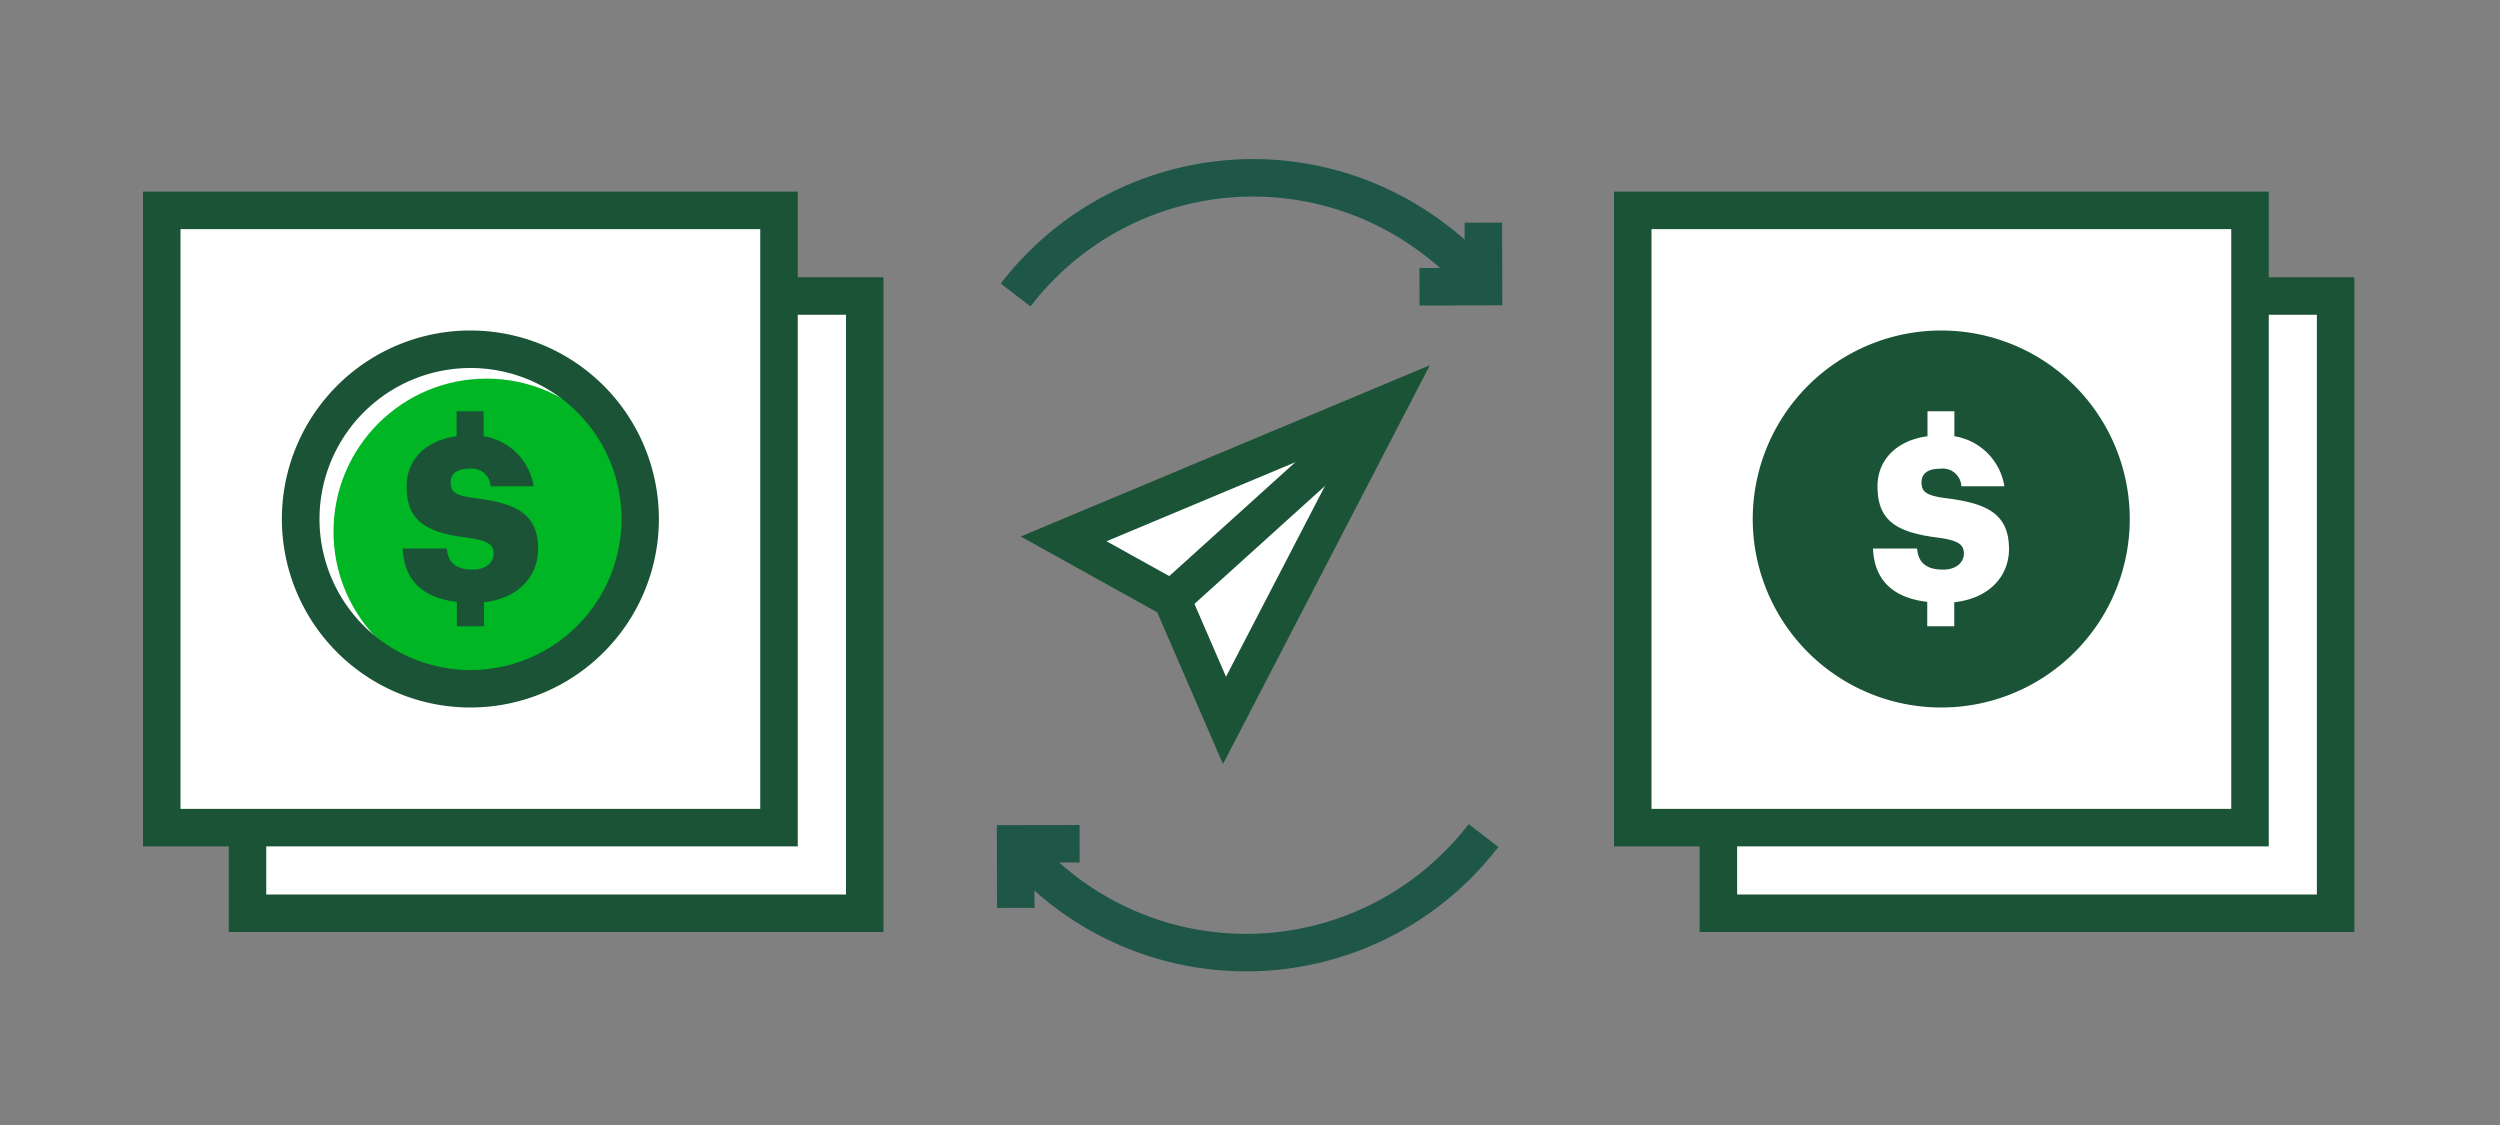 <svg xmlns="http://www.w3.org/2000/svg" viewBox="0 0 200 90"><rect x="0" y="0" width="200" height="90" fill="#808080" stroke="none"/><title>transferBetweenAccounts</title><g id="FLT_ART_WORKS" data-name="FLT ART WORKS"><rect x="12.94" y="16.83" width="49.38" height="49.38" style="fill:#fff"/><polyline points="62.33 23.68 69.18 23.68 69.18 73.06 19.8 73.06 19.8 66.21" style="fill:#fff"/><polygon points="85.09 43.11 93.75 47.92 97.96 57.63 111.15 32.2 85.09 43.11" style="fill:#fff"/><rect x="130.62" y="16.83" width="49.38" height="49.38" style="fill:#fff"/><polyline points="180 23.68 186.85 23.68 186.85 73.06 137.47 73.06 137.47 66.21" style="fill:#fff"/><circle cx="38.92" cy="42.53" r="12.24" style="fill:#00b624"/><rect x="130.62" y="16.83" width="49.38" height="49.38" style="fill:none;stroke:#1a5336;stroke-miterlimit:10;stroke-width:3px"/><polyline points="180 23.68 186.85 23.68 186.85 73.06 137.47 73.06 137.47 66.21" style="fill:none;stroke:#1a5336;stroke-miterlimit:10;stroke-width:3px"/><path d="M155.31,55.09a13.58,13.58,0,1,1,13.57-13.57A13.59,13.59,0,0,1,155.31,55.09Z" style="fill:#1a5336"/><path d="M155.31,29.44a12.08,12.08,0,1,1-12.08,12.08,12.09,12.09,0,0,1,12.08-12.08m0-3a15.08,15.08,0,1,0,15.07,15.08A15.08,15.08,0,0,0,155.31,26.44Z" style="fill:#1a5336"/><path d="M160.72,43.92c0-2.88-1.87-3.66-5-4.06-1.61-.2-2-.52-2-1.25s.5-1.11,1.49-1.11a1.49,1.49,0,0,1,1.7,1.4h3.44a4.81,4.81,0,0,0-4-4v-2H154.2v2c-2.49.33-4,1.91-4,4,0,2.71,1.44,3.7,4.91,4.12,1.56.22,2,.55,2,1.26s-.6,1.29-1.67,1.29c-1.55,0-2-.77-2.07-1.69h-3.53c.1,2.47,1.53,3.94,4.34,4.27v1.95h2.16V48.18C159.17,47.87,160.72,46.07,160.72,43.92Z" style="fill:#fff"/><rect x="12.94" y="16.83" width="49.38" height="49.38" style="fill:none;stroke:#1a5336;stroke-miterlimit:10;stroke-width:3px"/><polyline points="62.33 23.68 69.18 23.68 69.18 73.06 19.8 73.06 19.8 66.21" style="fill:none;stroke:#1a5336;stroke-miterlimit:10;stroke-width:3px"/><path d="M37.64,29.44A12.08,12.08,0,1,1,25.56,41.52,12.09,12.09,0,0,1,37.64,29.44m0-3A15.08,15.08,0,1,0,52.71,41.52,15.08,15.08,0,0,0,37.64,26.44Z" style="fill:#1a5336"/><path d="M43.05,43.92c0-2.88-1.87-3.66-5-4.06-1.62-.2-2-.52-2-1.25s.51-1.11,1.49-1.11a1.5,1.5,0,0,1,1.71,1.4h3.44a4.81,4.81,0,0,0-4-4v-2H36.53v2c-2.5.33-4,1.91-4,4,0,2.71,1.43,3.7,4.91,4.12,1.56.22,2.05.55,2.05,1.26s-.6,1.29-1.67,1.29c-1.55,0-2-.77-2.08-1.69H32.22c.09,2.47,1.53,3.94,4.33,4.27v1.95h2.17V48.18C41.5,47.87,43.05,46.07,43.05,43.92Z" style="fill:#1a5336"/><polygon points="85.09 43.11 93.75 47.92 97.96 57.63 111.15 32.2 85.09 43.11" style="fill:none;stroke:#1a5336;stroke-miterlimit:10;stroke-width:3px"/><line x1="93.75" y1="47.92" x2="111.15" y2="32.2" style="fill:none;stroke:#1a5336;stroke-miterlimit:10;stroke-width:3px"/><path d="M81.25,23.6a23.92,23.92,0,0,1,33.55-4.43A23.58,23.58,0,0,1,118,22.06" style="fill:none;stroke:#1e5748;stroke-miterlimit:10;stroke-width:3px"/><polyline points="118.67 17.81 118.68 22.93 113.56 22.94" style="fill:none;stroke:#1e5748;stroke-miterlimit:10;stroke-width:3px"/><path d="M118.68,66.84a23.93,23.93,0,0,1-33.55,4.43A23.58,23.58,0,0,1,82,68.38" style="fill:none;stroke:#1e5748;stroke-miterlimit:10;stroke-width:3px"/><polyline points="81.26 72.63 81.25 67.51 86.37 67.5" style="fill:none;stroke:#1e5748;stroke-miterlimit:10;stroke-width:3px"/></g></svg>